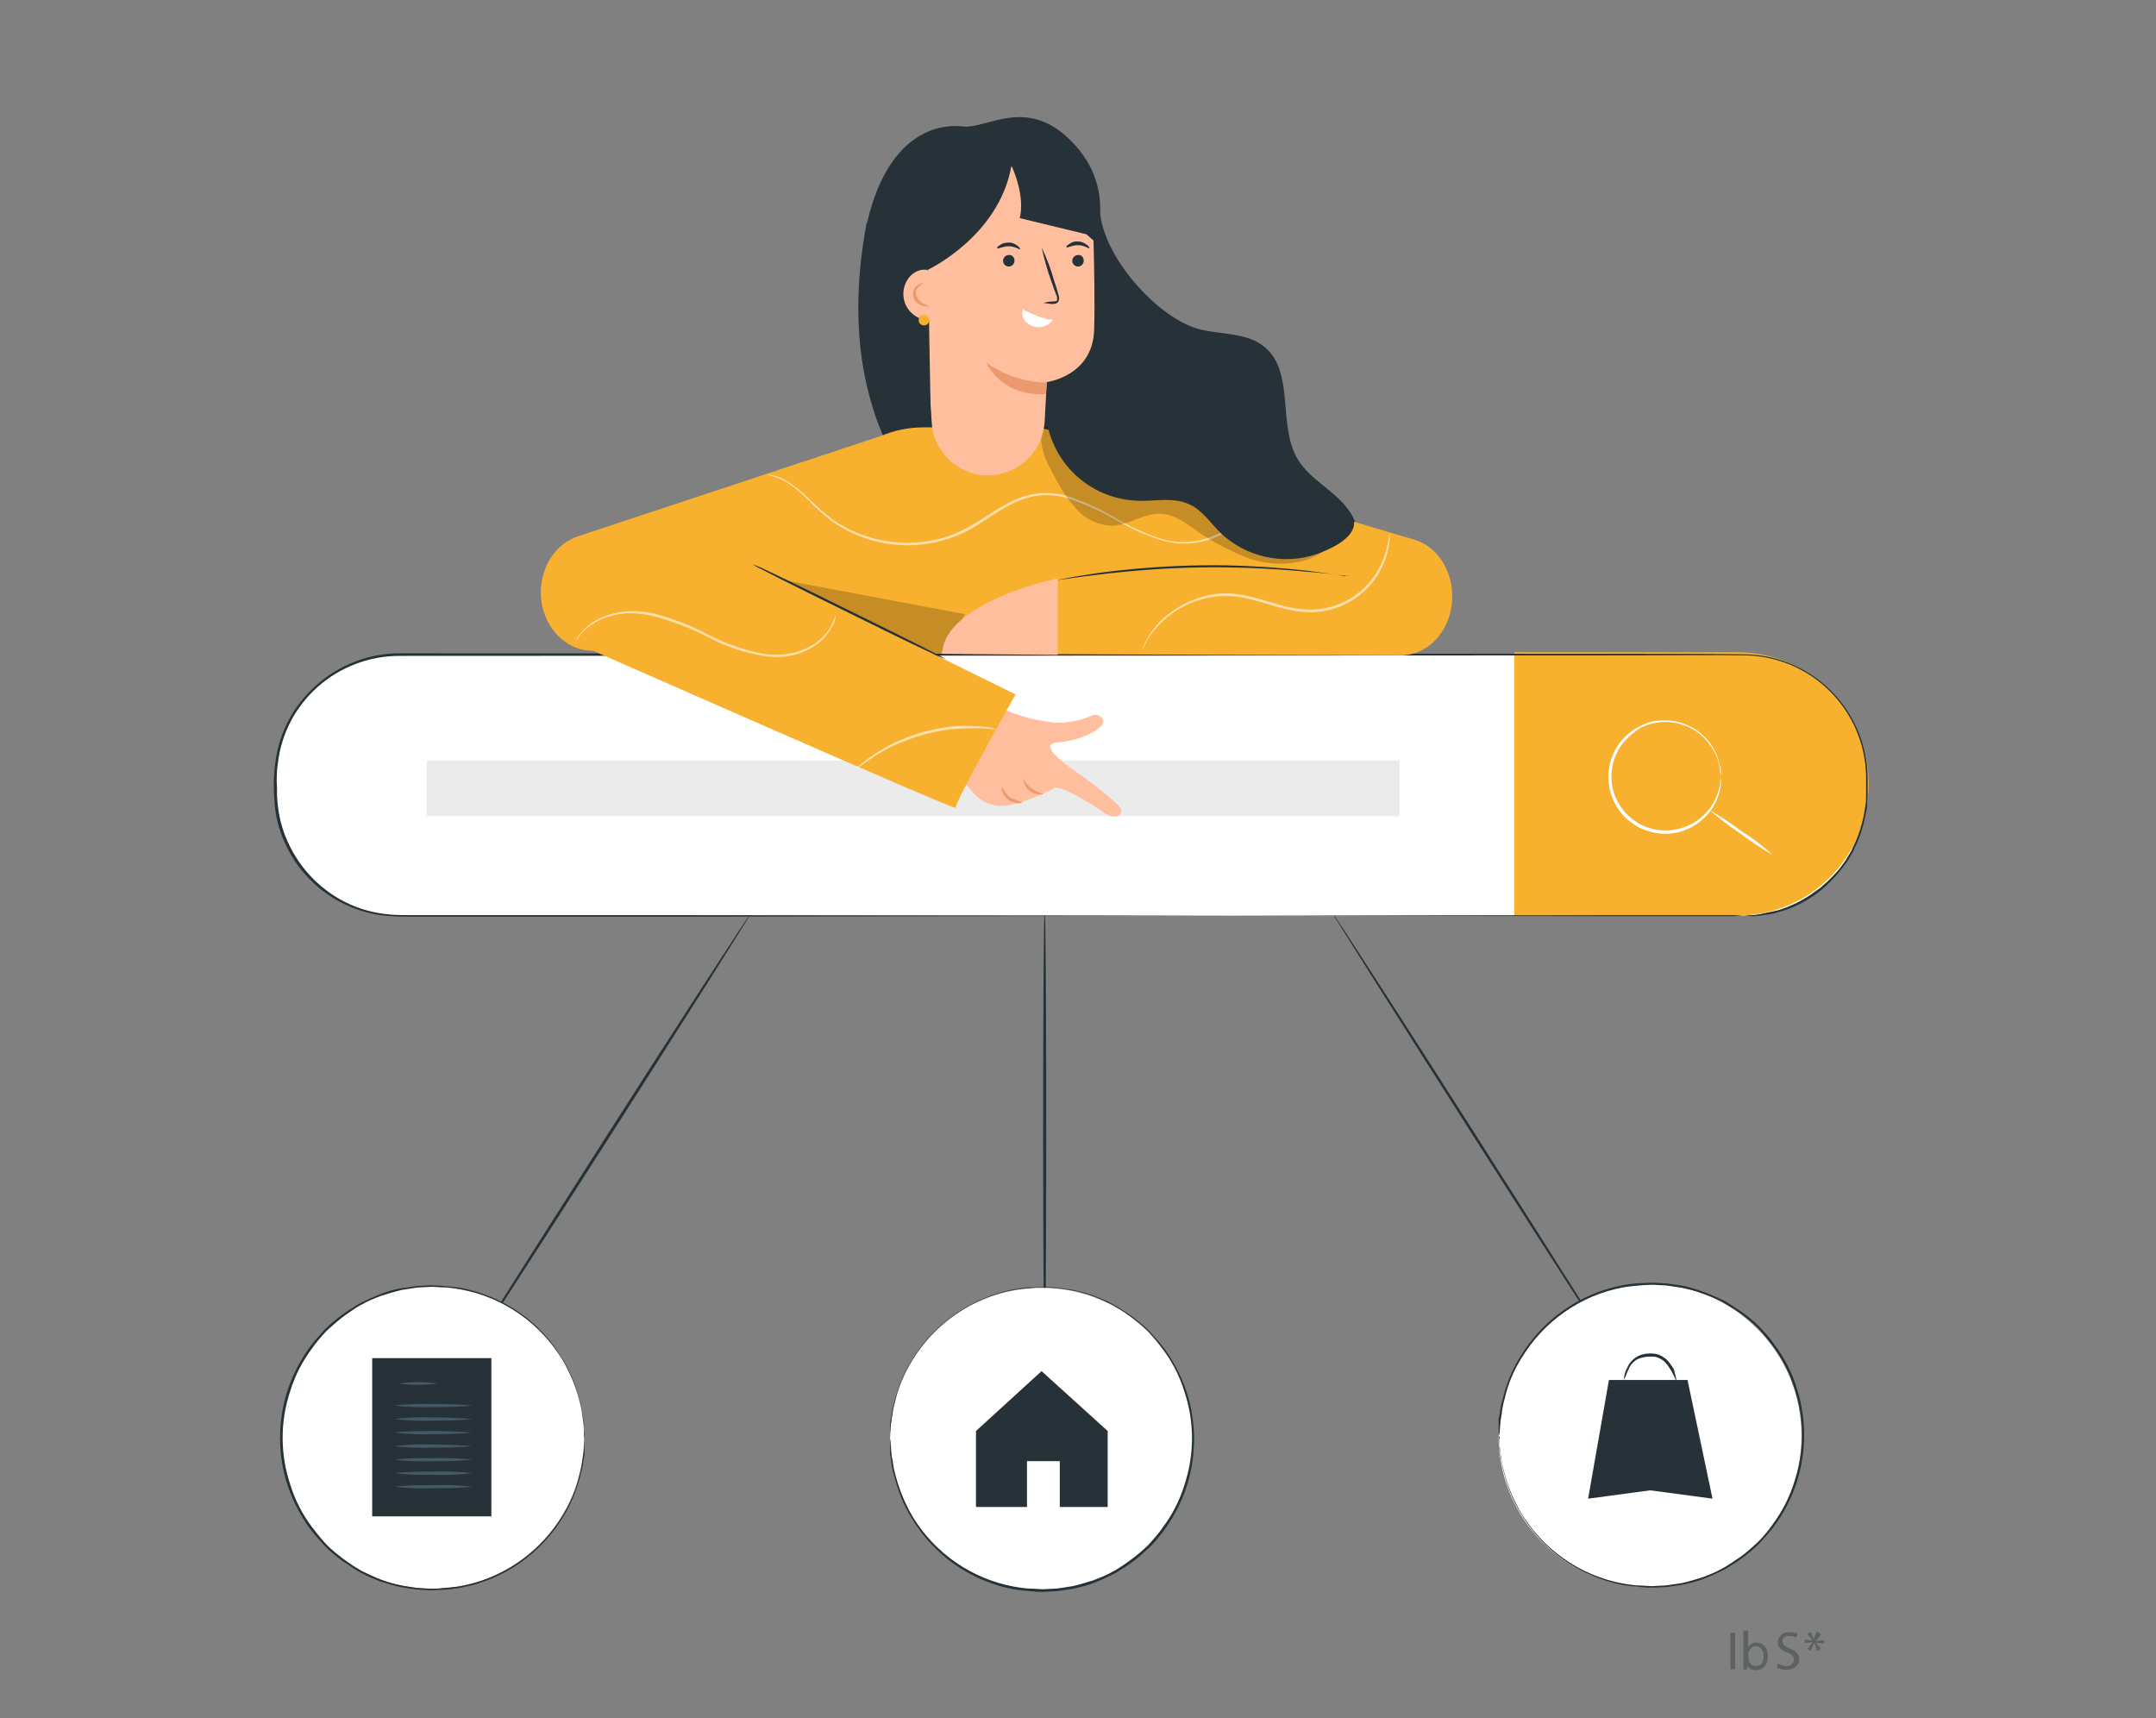 <?xml version="1.0" encoding="utf-8"?>
<!-- Generator: Adobe Illustrator 26.2.1, SVG Export Plug-In . SVG Version: 6.00 Build 0)  -->
<svg version="1.1" id="Layer_1" xmlns="http://www.w3.org/2000/svg" xmlns:xlink="http://www.w3.org/1999/xlink" x="0px" y="0px"
	 viewBox="0 0 414.2 330.1" style="enable-background:new 0 0 414.2 330.1;" xml:space="preserve">
<rect x="0" y="0" width="414.2" height="330.1" fill="#808080" stroke="none"/>
<style type="text/css">
	.st0{fill:#263238;}
	.st1{fill:#FFFFFF;}
	.st2{fill:#455A64;}
	.st3{fill:#F8B02F;}
	.st4{fill:#EBEBEB;}
	.st5{fill:#FFBE9D;}
	.st6{fill:#EB996E;}
	.st7{opacity:0.6;}
	.st8{opacity:0.2;}
	.st9{opacity:0.4;}
</style>
<g id="freepik--search-engine--inject-313">
	<path class="st0" d="M311.6,262.5c-0.1,0.1-12.7-19.4-28-43.4s-27.7-43.6-27.6-43.7c0.1-0.1,12.7,19.4,28,43.4
		S311.7,262.5,311.6,262.5z"/>
	<circle class="st1" cx="317" cy="275.8" r="29.1"/>
	<path class="st0" d="M287.9,275.8c0,0,0-0.2,0-0.5s0-0.8,0-1.4c0-0.3,0-0.6,0-1s0.1-0.8,0.2-1.2c0.1-1,0.3-2,0.6-3
		c0.7-2.8,1.7-5.4,3.2-7.8c4.3-7.3,11.5-12.4,19.8-14c1.2-0.2,2.5-0.4,3.7-0.4c0.6,0,1.3-0.1,1.9-0.1l2,0.1c0.7,0,1.3,0.1,2,0.2
		c0.6,0.1,1.3,0.2,2,0.3c2.7,0.6,5.3,1.6,7.8,2.8c0.6,0.3,1.2,0.7,1.8,1.1c0.6,0.4,1.2,0.8,1.8,1.2c2.4,1.7,4.5,3.8,6.2,6.2
		c1.8,2.4,3.3,5.2,4.2,8.1c2,6,2,12.5,0,18.6c-1,2.9-2.4,5.7-4.2,8.1c-0.9,1.2-1.9,2.3-2.9,3.4c-1,1-2.2,2-3.3,2.8
		c-0.6,0.4-1.2,0.9-1.8,1.2c-0.6,0.4-1.2,0.8-1.8,1.1c-1.2,0.6-2.5,1.2-3.8,1.7c-1.3,0.5-2.6,0.8-3.9,1.1c-0.6,0.1-1.3,0.2-2,0.3
		c-0.7,0.1-1.3,0.2-2,0.2l-2,0.1c-0.6,0-1.3,0-1.9-0.1c-1.2-0.1-2.5-0.2-3.7-0.4c-8.3-1.6-15.4-6.6-19.7-13.9
		c-1.5-2.4-2.5-5.1-3.2-7.8c-0.3-1-0.4-2-0.6-3c-0.1-0.5-0.1-0.9-0.2-1.2s0-0.7,0-1c0-0.6,0-1,0-1.4S287.9,275.9,287.9,275.8
		c0,0,0,0.2,0.1,0.5s0,0.8,0.1,1.4l0.1,1c0,0.4,0.1,0.8,0.2,1.2c0.1,1,0.3,2,0.6,3c0.7,2.7,1.8,5.3,3.2,7.7
		c4.3,7.1,11.4,12.1,19.6,13.6c1.2,0.2,2.4,0.4,3.7,0.4c0.6,0,1.2,0.1,1.9,0.1l1.9-0.1c0.6,0,1.3-0.1,1.9-0.2c0.6-0.1,1.3-0.2,2-0.3
		c1.3-0.3,2.6-0.7,3.9-1.1c1.3-0.5,2.6-1,3.8-1.7c0.6-0.3,1.2-0.7,1.8-1.1c0.6-0.4,1.2-0.8,1.8-1.2c1.2-0.9,2.2-1.8,3.3-2.8
		c1-1,2-2.2,2.8-3.4c1.8-2.4,3.2-5.1,4.1-8c2-5.9,2-12.3,0-18.2c-0.9-2.9-2.3-5.6-4.1-8c-0.9-1.2-1.8-2.3-2.8-3.4
		c-1-1-2.1-1.9-3.3-2.8c-0.6-0.4-1.1-0.8-1.8-1.2c-0.6-0.4-1.2-0.7-1.8-1.1c-1.2-0.6-2.5-1.2-3.8-1.6c-1.3-0.5-2.5-0.8-3.9-1.1
		c-0.6-0.1-1.3-0.2-2-0.3c-0.6-0.1-1.3-0.2-1.9-0.2l-1.9-0.1c-0.6,0-1.3,0.1-1.9,0.1c-1.2,0.1-2.4,0.2-3.6,0.4
		c-8.2,1.5-15.3,6.5-19.6,13.6c-1.5,2.4-2.6,5-3.2,7.7c-0.3,1-0.5,2-0.6,3c-0.1,0.4-0.1,0.8-0.2,1.2s0,0.7-0.1,1
		c0,0.6-0.1,1-0.1,1.4S287.9,275.8,287.9,275.8z"/>
	<polygon class="st0" points="309.1,265.1 305.1,287.9 317,286.3 329,287.9 324.2,265.1 	"/>
	<path class="st0" d="M322.1,265.4c-0.1,0-0.3-0.8-1-2c-0.4-0.7-0.8-1.3-1.4-1.9c-0.4-0.3-0.7-0.5-1.2-0.7c-0.5-0.2-0.9-0.2-1.4-0.2
		c-1,0-1.9,0.2-2.7,0.6c-0.6,0.4-1.2,1-1.5,1.8c-0.6,1.2-0.8,2.1-0.9,2c0-0.8,0.2-1.5,0.6-2.2c0.3-0.8,0.9-1.5,1.6-2
		c0.9-0.6,1.9-0.8,3-0.8c0.5,0,1.1,0.1,1.6,0.3c0.5,0.2,0.9,0.5,1.3,0.8c0.6,0.6,1.1,1.3,1.5,2C321.8,263.9,322,264.6,322.1,265.4z"
		/>
	<path class="st0" d="M200.7,264.5c-0.1,0-0.3-20.1-0.3-44.8s0.1-44.8,0.3-44.8s0.3,20.1,0.3,44.8S200.8,264.5,200.7,264.5z"/>
	<circle class="st1" cx="200.1" cy="276.5" r="29.1"/>
	<path class="st0" d="M171,276.5c0,0,0-0.2,0-0.5s0-0.8,0-1.4c0-0.3,0-0.6,0-1s0.1-0.8,0.2-1.2c0.1-1,0.3-2,0.6-3
		c0.7-2.8,1.7-5.4,3.2-7.8c4.3-7.3,11.5-12.3,19.7-13.9c1.2-0.2,2.5-0.4,3.7-0.4c0.6,0,1.3-0.1,1.9-0.1l1.9,0.1c0.7,0,1.3,0.1,2,0.2
		c0.7,0.1,1.3,0.2,2,0.3c1.3,0.3,2.7,0.6,3.9,1.1c1.3,0.5,2.6,1,3.8,1.7c0.6,0.3,1.2,0.7,1.8,1.1c0.6,0.4,1.2,0.8,1.8,1.2
		c1.2,0.9,2.3,1.8,3.3,2.8c1,1.1,2,2.2,2.9,3.4c1.8,2.5,3.2,5.2,4.2,8.1c2,6,2,12.5,0,18.6c-1,2.9-2.4,5.6-4.2,8.1
		c-0.9,1.2-1.8,2.3-2.9,3.4c-1.1,1-2.2,2-3.3,2.8c-0.6,0.4-1.2,0.9-1.8,1.2c-0.6,0.4-1.2,0.8-1.8,1.1c-1.2,0.6-2.5,1.2-3.8,1.7
		c-1.3,0.5-2.6,0.8-3.9,1.1c-0.7,0.1-1.3,0.2-2,0.3c-0.7,0.1-1.3,0.2-2,0.2l-1.9,0.1c-0.6,0-1.3,0-1.9-0.1c-1.2-0.1-2.5-0.2-3.7-0.4
		c-8.3-1.6-15.4-6.6-19.7-13.9c-1.5-2.4-2.5-5.1-3.2-7.8c-0.3-1-0.5-2-0.6-3c-0.1-0.5-0.1-0.9-0.2-1.2s0-0.7,0-1c0-0.6,0-1,0-1.4
		S171,276.5,171,276.5c0.1,0.2,0.1,0.4,0.1,0.5c0,0.3,0.1,0.8,0.1,1.4c0,0.3,0,0.6,0.1,1c0,0.4,0.1,0.8,0.2,1.2c0.1,1,0.3,2,0.6,3
		c0.7,2.7,1.8,5.3,3.2,7.7c4.3,7.1,11.4,12,19.5,13.5c1.2,0.2,2.4,0.4,3.7,0.4c0.6,0,1.2,0.1,1.9,0.1l1.9-0.1c0.6,0,1.3-0.1,1.9-0.2
		c0.6-0.1,1.3-0.2,1.9-0.3c1.3-0.3,2.6-0.7,3.9-1.1c1.3-0.5,2.6-1,3.8-1.7c0.6-0.3,1.2-0.7,1.8-1.1c0.6-0.4,1.2-0.8,1.7-1.2
		c1.2-0.9,2.3-1.8,3.3-2.8c1-1.1,2-2.2,2.8-3.4c1.8-2.4,3.2-5.1,4.1-8c2-5.9,2-12.3,0-18.2c-0.9-2.9-2.3-5.6-4.1-8
		c-0.9-1.2-1.8-2.3-2.8-3.4c-1-1-2.1-1.9-3.3-2.8c-0.6-0.4-1.1-0.8-1.7-1.2c-0.6-0.4-1.2-0.7-1.8-1.1c-1.2-0.6-2.5-1.2-3.8-1.7
		c-1.3-0.5-2.5-0.8-3.9-1.1c-0.6-0.1-1.3-0.2-1.9-0.3c-0.6-0.1-1.3-0.2-1.9-0.2l-1.9-0.1c-0.6,0-1.3,0-1.9,0.1
		c-1.2,0.1-2.5,0.2-3.7,0.4c-8.2,1.5-15.3,6.5-19.6,13.6c-1.5,2.4-2.6,5-3.2,7.7c-0.3,1-0.5,2-0.6,3c-0.1,0.4-0.1,0.8-0.2,1.2
		s0,0.7-0.1,1c0,0.6-0.1,1-0.1,1.4C171,276.1,171,276.3,171,276.5z"/>
	<polygon class="st0" points="200.1,263.4 187.5,274.9 187.5,289.5 197.3,289.5 197.3,280.7 203.6,280.7 203.6,289.5 212.8,289.5 
		212.8,274.9 	"/>
	<path class="st0" d="M87.9,263.5c-0.1-0.1,12.4-19.9,28-44.3s28.4-44.1,28.5-44s-12.4,19.9-28,44.3S88,263.6,87.9,263.5z"/>
	<circle class="st1" cx="83.1" cy="276.1" r="29.1"/>
	<path class="st0" d="M112.3,276.1c0-0.2,0-0.3,0-0.5c0-0.3-0.1-0.8-0.1-1.4c0-0.3,0-0.6-0.1-1s-0.1-0.8-0.2-1.2c-0.1-1-0.3-2-0.6-3
		c-0.7-2.7-1.8-5.3-3.2-7.7c-4.3-7.1-11.4-12.1-19.6-13.6c-1.2-0.2-2.4-0.4-3.7-0.4c-0.6,0-1.2-0.1-1.9-0.1l-1.9,0.1
		c-0.6,0-1.3,0.1-1.9,0.2c-0.6,0.1-1.3,0.2-1.9,0.3c-1.3,0.3-2.6,0.7-3.9,1.1c-1.3,0.5-2.6,1-3.8,1.7c-0.6,0.3-1.2,0.7-1.8,1.1
		c-0.6,0.4-1.2,0.8-1.7,1.2c-1.2,0.9-2.2,1.8-3.3,2.8c-1,1.1-2,2.2-2.8,3.4c-1.8,2.4-3.2,5.1-4.1,8c-2,5.9-2,12.3,0,18.2
		c0.9,2.9,2.3,5.6,4.1,8c0.9,1.2,1.8,2.3,2.8,3.4c1,1,2.1,1.9,3.3,2.8c0.6,0.4,1.1,0.8,1.7,1.2c0.6,0.4,1.2,0.7,1.8,1.1
		c1.2,0.6,2.5,1.2,3.8,1.7c1.3,0.5,2.5,0.8,3.9,1.1c0.6,0.1,1.3,0.2,1.9,0.3c0.6,0.1,1.3,0.2,1.9,0.2l1.9,0.1c0.6,0,1.3,0,1.9-0.1
		c1.2-0.1,2.5-0.2,3.7-0.4c8.2-1.5,15.3-6.5,19.6-13.6c1.5-2.4,2.6-5,3.2-7.7c0.3-1,0.5-2,0.6-3c0.1-0.4,0.1-0.9,0.2-1.2l0.1-1
		c0-0.6,0.1-1,0.1-1.4c0-0.2,0-0.3,0-0.5c0,0,0,0.2,0,0.5s0,0.8,0,1.4c0,0.3,0,0.6,0,1s-0.1,0.8-0.2,1.2c-0.1,1-0.3,2-0.6,3
		c-0.7,2.8-1.7,5.4-3.2,7.8c-4.3,7.2-11.5,12.3-19.8,13.8c-1.2,0.2-2.5,0.4-3.7,0.4c-0.6,0-1.3,0.1-1.9,0.1l-1.9-0.1
		c-0.7,0-1.3-0.1-2-0.2c-0.7-0.1-1.3-0.2-2-0.3c-1.3-0.3-2.6-0.7-3.9-1.1c-1.3-0.5-2.6-1-3.8-1.7c-0.6-0.3-1.2-0.7-1.8-1.1
		c-0.6-0.4-1.2-0.8-1.8-1.2c-1.2-0.9-2.3-1.8-3.3-2.8c-1-1.1-2-2.2-2.9-3.4c-1.8-2.5-3.2-5.2-4.2-8.1c-2-6-2-12.5,0-18.6
		c1-2.9,2.4-5.6,4.2-8.1c0.9-1.2,1.9-2.3,2.9-3.4c1-1,2.2-2,3.3-2.8c0.6-0.4,1.2-0.9,1.8-1.2c0.6-0.4,1.2-0.8,1.8-1.1
		c1.2-0.6,2.5-1.2,3.8-1.7c1.3-0.5,2.6-0.9,3.9-1.1c0.7-0.1,1.3-0.2,2-0.3c0.7-0.1,1.3-0.2,2-0.2l1.9-0.1c0.6,0,1.3,0.1,1.9,0.1
		c1.2,0.1,2.5,0.2,3.7,0.4c8.3,1.6,15.5,6.6,19.7,13.9c1.5,2.4,2.5,5.1,3.2,7.8c0.3,1,0.4,2,0.6,3c0.1,0.4,0.1,0.9,0.2,1.2
		s0,0.7,0,1c0,0.6,0,1,0,1.4S112.3,276.1,112.3,276.1z"/>
	<rect x="71.5" y="260.9" class="st0" width="22.9" height="30.4"/>
	<path class="st2" d="M84.1,265.8c-2.5,0.3-5,0.3-7.5,0C79.1,265.4,81.6,265.4,84.1,265.8z"/>
	<path class="st2" d="M90.7,270c-2.5,0.3-5,0.3-7.5,0.3c-2.5,0.1-5,0-7.5-0.3c2.5-0.3,5-0.3,7.5-0.3C85.7,269.7,88.2,269.8,90.7,270
		z"/>
	<path class="st2" d="M90.7,272.6c-2.5,0.3-5,0.3-7.5,0.3c-2.5,0.1-5,0-7.5-0.3c2.5-0.3,5-0.4,7.5-0.3
		C85.7,272.3,88.2,272.4,90.7,272.6z"/>
	<path class="st2" d="M90.7,275.2c-2.5,0.3-5,0.3-7.5,0.3c-2.5,0.1-5,0-7.5-0.3c2.5-0.3,5-0.3,7.5-0.3
		C85.7,274.9,88.2,275,90.7,275.2z"/>
	<path class="st2" d="M90.7,277.8c-2.5,0.3-5,0.3-7.5,0.3c-2.5,0.1-5,0-7.5-0.3c2.5-0.3,5-0.4,7.5-0.3
		C85.7,277.5,88.2,277.6,90.7,277.8z"/>
	<path class="st2" d="M90.7,280.4c-2.5,0.3-5,0.3-7.5,0.3c-2.5,0.1-5,0-7.5-0.3c2.5-0.3,5-0.3,7.5-0.3
		C85.7,280.1,88.2,280.1,90.7,280.4z"/>
	<path class="st2" d="M90.7,283c-2.5,0.3-5,0.4-7.5,0.3c-2.5,0.1-5,0-7.5-0.3c2.5-0.3,5-0.3,7.5-0.3C85.7,282.6,88.2,282.7,90.7,283
		z"/>
	<path class="st2" d="M90.7,285.6c-2.5,0.3-5,0.3-7.5,0.3c-2.5,0.1-5,0-7.5-0.3c2.5-0.3,5-0.3,7.5-0.3
		C85.7,285.2,88.2,285.3,90.7,285.6z"/>
	<path class="st1" d="M76.7,125.7h258.1c13.1,0,23.8,10.7,23.8,23.8v2.6c0,13.1-10.7,23.8-23.8,23.8H76.7
		c-13.1,0-23.8-10.7-23.8-23.8v-2.6C52.9,136.4,63.6,125.7,76.7,125.7z"/>
	<path class="st3" d="M290.9,125.3v50.6h42.8c14,0,25.3-11.3,25.3-25.3l0,0c0-14-11.3-25.3-25.3-25.3c0,0,0,0,0,0H290.9z"/>
	<path class="st1" d="M330.6,149.2c-0.1-0.9-0.2-1.7-0.4-2.6c-0.6-2.3-2-4.3-3.9-5.8c-2.8-2.1-6.6-2.7-9.9-1.5
		c-1,0.3-1.8,0.8-2.6,1.5c-0.8,0.6-1.6,1.4-2.2,2.2c-2.7,3.7-2.7,8.7,0,12.3c0.6,0.9,1.4,1.6,2.2,2.2c0.8,0.6,1.7,1.1,2.6,1.4
		c5.5,2,11.6-0.9,13.5-6.3c0.1-0.3,0.2-0.6,0.3-0.9C330.4,151,330.5,150.1,330.6,149.2c0.1,0.9,0,1.8-0.2,2.7
		c-0.6,2.4-1.9,4.5-3.9,6c-2.9,2.3-6.8,2.9-10.3,1.6c-1-0.3-1.9-0.8-2.8-1.5c-0.9-0.6-1.7-1.4-2.3-2.3c-2.8-3.8-2.8-9.1,0-12.9
		c1.3-1.7,3.1-3.1,5.1-3.8c1.8-0.7,3.8-0.8,5.7-0.4c4.2,0.8,7.5,4,8.4,8.1C330.6,147.5,330.7,148.3,330.6,149.2z"/>
	<path class="st1" d="M340.5,164.2c-2.1-1.2-4.2-2.6-6.2-4.1c-2.1-1.4-4-2.9-5.9-4.5c2.1,1.2,4.2,2.6,6.2,4.1
		C336.7,161,338.7,162.5,340.5,164.2z"/>
	<rect x="82" y="146.1" class="st4" width="186.9" height="10.7"/>
	<path class="st0" d="M334.8,175.9c0,0,0.6,0,1.7-0.1c0.7,0,1.4-0.1,2.1-0.3c1-0.2,1.9-0.4,2.9-0.6c2.6-0.8,5.1-2,7.3-3.7l1-0.7
		c0.3-0.3,0.6-0.6,1-0.9c0.7-0.6,1.3-1.3,1.9-1.9c0.7-0.7,1.2-1.5,1.8-2.3l0.8-1.3l0.4-0.7l0.3-0.7c1-2,1.7-4.1,2.1-6.3
		c0.1-0.6,0.2-1.2,0.3-1.8s0.1-1.2,0.1-1.8c0-1.2,0-2.5,0-3.8c-0.3-12.6-10.4-22.7-22.9-23.1c-6.8-0.1-14.1,0-21.6,0L76.7,126
		c-5.7,0-11.3,2.1-15.6,5.9c-4.3,3.8-7,8.9-7.7,14.6c-0.1,0.7-0.2,1.4-0.2,2.1c0,0.7-0.1,1.4,0,2.1c0,1.4,0,2.8,0.2,4.2
		c0.3,2.7,1.1,5.4,2.4,7.9c2.5,4.9,6.6,8.8,11.6,11c2.5,1.1,5.1,1.7,7.8,1.9c1.3,0.1,2.7,0.1,4,0.1H130l106.6,0.1l71.9,0.1l19.5,0
		h5.1L334.8,175.9l-1.7-0.1H328l-19.5,0l-71.9,0.1L130,176.1H79.2c-1.4,0-2.7,0-4.1-0.1c-8.5-0.5-16.1-5.5-19.9-13.1
		c-1.3-2.5-2.1-5.2-2.4-8c-0.1-1.4-0.2-2.8-0.2-4.2c0-0.7,0-1.4,0.1-2.1c0-0.7,0.1-1.4,0.2-2.1c0.7-5.8,3.5-11,7.9-14.9
		c4.4-3.9,10.1-6.1,16-6.1l237.1,0.1c7.6,0,14.8,0,21.7,0.1c12.7,0.4,22.9,10.7,23.2,23.4c0,1.3,0,2.6,0,3.8c0,0.6-0.1,1.2-0.1,1.8
		s-0.2,1.2-0.3,1.8c-0.4,2.2-1.1,4.4-2.1,6.4l-0.3,0.7l-0.4,0.7c-0.3,0.5-0.5,0.9-0.8,1.3c-0.6,0.8-1.2,1.6-1.8,2.3
		c-0.6,0.7-1.2,1.3-1.9,2c-0.3,0.3-0.7,0.6-1,0.9l-1,0.8c-2.2,1.6-4.7,2.9-7.4,3.6c-0.9,0.3-1.9,0.5-2.9,0.6
		c-0.7,0.1-1.4,0.2-2.1,0.2C335.4,175.9,334.8,175.9,334.8,175.9z"/>
</g>
<g id="freepik--Character--inject-313">
	<path class="st5" d="M202.4,144.7c-0.9-1.1-1-2,1-2.1c4.5-0.4,7.8-2.4,8.4-3.5s-0.9-2.2-2.1-1.6c-1.4,0.6-2.9,1-4.4,1.2
		c-1.2,0.2-2.5,0.2-3.7,0c-1-0.2-2-0.3-2.8-0.5c0,0-4.8-1-6.8-2.6l-10.1,10.8l4.7,5.4c1.4,2,3.8,3.2,6.3,3c4.1-0.4,9.5-3.3,9.5-3.3
		c0.7-1.1,7.3,2.9,9.4,4.4s3.7,1.1,3.6-0.3c0-1-6.4-5.8-8.5-7.2C205.3,147.3,203.7,146.1,202.4,144.7"/>
	<path class="st6" d="M196.4,154.1c0,0.1-0.3,0.2-0.8,0.2c-1.4-0.1-2.6-1-3.1-2.3c-0.2-0.5-0.1-0.8,0-0.8c0.4,0.8,0.9,1.4,1.5,2
		C194.8,153.6,195.6,153.9,196.4,154.1z"/>
	<path class="st6" d="M200.4,152.5c0,0.1-0.3,0.2-0.8,0.1c-1.3-0.1-2.5-1-2.9-2.3c-0.1-0.5-0.1-0.8-0.1-0.8s0.4,1.1,1.5,1.9
		C198.9,152,199.6,152.3,200.4,152.5z"/>
	<path class="st0" d="M211.3,40.3c0.4,8.9,11.2,21,19.3,23c4.2,1,9.1,0.6,12.4,3.4c5.8,4.9,2.4,15,6.3,21.5c2.4,4,7.1,6,9.8,9.8
		c4.5,6.3,1.5,15.9-4.6,20.6c-6.1,4.7-14.2,5.6-21.8,5.4c-16.8-0.4-33.9-5.8-46-17.6c-5.7-5.6-27.9-22.8-20.2-63.6"/>
	<path class="st3" d="M271.8,103.7l-63.7-18.9c-3-1.3-6.1-2.2-9.3-2.8l-21.5,0.1c-2.8,0-5.6,0.6-8.2,1.7l-58,19.2
		c-4.3,1.4-7.2,5.8-7.2,10.8l0,0c0,6.2,4.5,11.2,9.9,11.2h26.8l-0.1,0.4l93.1,0.4l0,0l35.5,0.1c5.5,0,9.9-5.1,9.9-11.3
		C279,109.5,276.1,105,271.8,103.7z"/>
	<path class="st0" d="M259,110.6c-0.2,0-0.4,0-0.6,0l-1.6-0.2c-1.4-0.2-3.5-0.4-6-0.6c-6.6-0.6-13.3-0.9-20-0.8
		c-6.7,0.1-13.3,0.6-19.9,1.4c-2.5,0.3-4.6,0.6-6,0.8l-1.6,0.2c-0.2,0-0.4,0.1-0.6,0.1c0.2-0.1,0.4-0.1,0.5-0.1l1.6-0.3
		c1.4-0.3,3.5-0.6,6-1c6.6-0.9,13.3-1.4,20-1.5c6.7-0.1,13.4,0.3,20,1c2.5,0.3,4.6,0.6,6,0.8l1.6,0.3
		C258.6,110.5,258.8,110.5,259,110.6z"/>
	<g class="st7">
		<path class="st1" d="M244.1,95.1c0,0.1-0.1,0.2-0.2,0.2l-0.6,0.6c-0.5,0.5-1.2,1.3-2.2,2.2c-1.2,1.1-2.5,2.2-3.9,3.1
			c-1.8,1.3-3.8,2.2-6,2.8c-2.6,0.6-5.4,0.6-8-0.2c-2.9-0.9-5.7-2.1-8.4-3.7c-2.9-1.7-5.9-3.1-9.1-4.2c-3.4-1.2-7.1-1-10.4,0.5
			c-3.4,1.5-6.2,3.8-9.3,5.5c-0.8,0.4-1.6,0.8-2.4,1.1c-0.8,0.3-1.6,0.6-2.5,0.8c-1.6,0.5-3.2,0.7-4.9,0.9
			c-5.8,0.4-11.5-1.2-16.3-4.5c-1.7-1.3-3.4-2.8-4.9-4.4c-1.2-1.2-2.4-2.2-3.8-3.1c-1.2-0.7-2.5-1.2-3.9-1.5c0.4,0,0.7,0,1.1,0.1
			c1,0.2,2,0.6,2.9,1.2c1.4,0.9,2.7,1.9,3.9,3.1c1.5,1.5,3.2,3,4.9,4.3c4.7,3.2,10.4,4.7,16,4.3c1.6-0.1,3.2-0.4,4.8-0.8
			c0.8-0.2,1.6-0.5,2.4-0.8c0.8-0.4,1.6-0.7,2.3-1.1c3.1-1.6,5.9-3.9,9.4-5.5c3.4-1.5,7.2-1.7,10.7-0.5c3.2,1.1,6.3,2.6,9.1,4.3
			c2.6,1.5,5.4,2.8,8.3,3.7c2.5,0.8,5.2,0.8,7.8,0.2c2.1-0.6,4.1-1.5,5.9-2.7c1.4-0.9,2.7-1.9,3.9-3c1-0.9,1.8-1.6,2.3-2.1l0.6-0.6
			C244,95.1,244.1,95.1,244.1,95.1z"/>
	</g>
	<g class="st8">
		<polygon points="145.1,110.4 185.4,118 180.7,125.6 179.5,125.6 		"/>
	</g>
	<g class="st7">
		<path class="st1" d="M267,102.5c0,0.2,0,0.4,0,0.6c0,0.6-0.1,1.2-0.2,1.8c-1.3,7.6-8,13-15.7,12.7c-2-0.1-4.1-0.5-6-1.1
			c-2-0.6-4-1.2-5.9-1.6c-1.8-0.4-3.7-0.5-5.6-0.3c-5.4,0.6-10.2,3.7-13.1,8.2l-0.5,0.9c-0.1,0.3-0.2,0.5-0.3,0.7
			c-0.1,0.2-0.2,0.4-0.3,0.5c0.1-0.2,0.1-0.4,0.2-0.6c0.1-0.2,0.2-0.4,0.3-0.7l0.5-0.9c1.1-1.9,2.5-3.6,4.3-4.9
			c2.6-2,5.7-3.3,8.9-3.7c1.9-0.2,3.8-0.1,5.7,0.3c2,0.4,3.9,1,5.9,1.6c1.9,0.6,3.9,1,5.9,1.1c5.1,0.2,10-2.2,12.9-6.4
			c1.2-1.8,2.1-3.7,2.5-5.8C266.9,103.3,266.9,102.5,267,102.5z"/>
	</g>
	<path class="st3" d="M111.2,123.8c0,0,72.8,32.1,72.4,31.4s11.5-21.8,11.5-21.8l-59-29.1L111.2,123.8z"/>
	<path class="st0" d="M144.6,108.4c0.5,0.2,1,0.4,1.5,0.6l4,1.9c3.4,1.6,8,3.9,13.1,6.4s9.7,4.8,13.1,6.5l3.9,2
		c0.5,0.2,1,0.5,1.4,0.8c-0.5-0.2-1-0.4-1.5-0.6l-4-1.9c-3.4-1.6-8-3.9-13.1-6.4s-9.7-4.8-13.1-6.5l-3.9-2
		C145.5,109,145.1,108.7,144.6,108.4z"/>
	<g class="st7">
		<path class="st1" d="M160.6,118.1c-0.1,0.8-0.3,1.5-0.7,2.2c-1,1.9-2.5,3.4-4.3,4.3c-1.2,0.7-2.6,1.2-4,1.4
			c-1.6,0.3-3.3,0.3-4.9,0c-3.7-0.6-7.3-1.8-10.6-3.6c-3.3-1.7-6.8-3-10.4-4c-1.6-0.4-3.2-0.6-4.8-0.6c-1.4,0-2.8,0.3-4.1,0.7
			c-2,0.6-3.7,1.7-5.1,3.2c-0.5,0.6-0.9,1.2-1.3,1.8c0.3-0.7,0.7-1.4,1.2-1.9c1.3-1.6,3.1-2.8,5.1-3.4c1.4-0.5,2.8-0.7,4.2-0.8
			c1.6,0,3.3,0.1,4.9,0.5c3.6,1,7.1,2.3,10.4,4.1c3.3,1.7,6.8,2.9,10.5,3.6c1.6,0.2,3.2,0.2,4.8,0c1.4-0.2,2.7-0.7,3.9-1.3
			c1.8-0.9,3.3-2.3,4.3-4.1C160,119.5,160.3,118.8,160.6,118.1z"/>
	</g>
	<g class="st7">
		<path class="st1" d="M191.4,140.1c0,0.1-1.6-0.2-4.2-0.2c-1.5,0-3,0.1-4.5,0.2c-1.8,0.2-3.7,0.6-5.5,1.1c-1.8,0.5-3.5,1.2-5.2,1.9
			c-1.4,0.6-2.7,1.4-4,2.2c-2.2,1.4-3.4,2.5-3.5,2.4c0.2-0.3,0.5-0.6,0.8-0.8c0.8-0.7,1.6-1.3,2.5-1.9c1.3-0.9,2.6-1.6,4-2.3
			c3.4-1.6,7.1-2.7,10.8-3.1c1.5-0.2,3.1-0.2,4.6-0.1c1,0,2.1,0.1,3.1,0.3C190.7,139.9,191.1,140,191.4,140.1z"/>
	</g>
	<g class="st8">
		<path d="M200.4,81.8c-1.2,3.4,0.6,7,2.4,10.1c1.1,2.2,2.5,4.3,4.2,6.1c1.7,1.9,4.1,2.9,6.6,3c3.3-0.1,6.2-2.5,9.5-2.3
			c2.2,0.1,4.2,1.4,6,2.7c3.1,2.3,6.5,4.1,10.1,5.6c3.6,1.4,7.6,1.7,11.3,0.7c3.8-1,6.8-4,7.8-7.8"/>
	</g>
	<path class="st5" d="M200.7,80.9c0.2-3.9,0.4-7.5,0.4-7.5s8.8-1.1,9.1-10S209.7,34,209.7,34l-16.1-7.8l-17.3,14l2.7,41
		c0.4,5.9,5.4,10.4,11.4,10.1l0,0C196,91,200.4,86.5,200.7,80.9z"/>
	<path class="st0" d="M208.2,50.1c0,0.6-0.5,1.1-1.1,1.1c-0.6,0-1.1-0.5-1.1-1.1c0-0.6,0.5-1.1,1.1-1.1
		C207.7,48.9,208.2,49.4,208.2,50.1z"/>
	<path class="st0" d="M209.3,47.7c-0.1,0.1-1-0.6-2.2-0.6s-2.1,0.6-2.2,0.4s0.1-0.4,0.5-0.6c0.5-0.4,1.1-0.6,1.8-0.5
		c0.6,0,1.2,0.3,1.7,0.7C209.2,47.3,209.3,47.6,209.3,47.7z"/>
	<path class="st0" d="M194.9,50.1c0,0.6-0.5,1.1-1.1,1.1s-1.1-0.5-1.1-1.1c0-0.6,0.5-1.1,1.1-1.1C194.4,48.9,194.9,49.4,194.9,50.1
		C194.9,50.1,194.9,50.1,194.9,50.1z"/>
	<path class="st0" d="M196,47.9c-0.1,0.1-1-0.6-2.2-0.6s-2.1,0.6-2.2,0.4s0.1-0.4,0.5-0.6c0.5-0.4,1.1-0.5,1.8-0.5
		c0.6,0,1.2,0.3,1.7,0.7C195.9,47.6,196,47.8,196,47.9z"/>
	<path class="st0" d="M200.5,58.2c0.7-0.2,1.3-0.3,2-0.3c0.3,0,0.6-0.1,0.6-0.3c0-0.3,0-0.7-0.2-1c-0.3-0.8-0.6-1.6-0.9-2.5
		c-0.8-2.2-1.4-4.4-1.9-6.6c1,2.1,1.8,4.2,2.4,6.4c0.3,0.9,0.6,1.7,0.8,2.6c0.2,0.4,0.2,0.9,0.1,1.3c-0.1,0.2-0.3,0.4-0.5,0.5
		c-0.2,0-0.3,0.1-0.5,0.1C201.8,58.4,201.1,58.3,200.5,58.2z"/>
	<path class="st1" d="M196.5,59.5c-1.2-0.8,3.4,2,5.8,1.9c-0.9,1.3-2.5,1.8-4,1.2C195.8,61.6,196.5,59.5,196.5,59.5z"/>
	<path class="st6" d="M201.1,73.5c-4.2-0.1-8.2-1.4-11.6-3.8c0,0,2.7,6.5,11.4,6L201.1,73.5z"/>
	<path class="st0" d="M166.8,48.9L166.8,48.9c0,7.7-2,28.2,12,31l-0.5-28.1c0,0,13.6-6.4,16-19.9l0.1,0.1c0.9,2,2.4,6.4,1.5,9.9
		l12.8,3.1l1.5,1.3c0,0,4.5-10-4.2-19s-16.3-2.5-21-3c-3.1-0.4-14-0.3-18.4,18.4L166.8,48.9z"/>
	<path class="st5" d="M178.7,52.1c-1.2-0.7-2.8-0.1-3.8,0.9c-1.9,2.1-1.8,5.3,0.3,7.2c1.3,1.2,3.1,1.6,4.8,1.2"/>
	<path class="st6" d="M178.4,58.8c0,0.1-0.4,0.1-1,0c-0.9-0.2-1.6-0.8-1.9-1.7c-0.2-0.5-0.1-1,0.1-1.5c0.2-0.4,0.4-0.7,0.8-0.9
		c0.6-0.4,1-0.3,1-0.3s-0.4,0.2-0.8,0.6c-0.6,0.5-0.8,1.2-0.5,1.9c0.3,0.7,0.8,1.2,1.5,1.5C178.1,58.6,178.4,58.7,178.4,58.8z"/>
	<path class="st3" d="M177.3,60.5c-0.5,0.1-0.9,0.6-0.8,1.2c0.1,0.5,0.6,0.9,1.2,0.8c0.5-0.1,0.9-0.6,0.8-1.2
		c-0.1-0.4-0.4-0.7-0.8-0.8"/>
	<path class="st5" d="M203.2,125.8v-14.7c0,0-21.8,4.5-22.2,14.5L203.2,125.8z"/>
	<path class="st0" d="M200.9,79.4c0.8,9.4,8.5,16.6,17.9,16.8c3.2,0.1,6.6-0.7,9.5,0.6c2.6,1.1,4.2,3.6,6.2,5.6
		c4.9,4.6,11.9,6.2,18.3,4.1c2.6-0.9,6.8-2.8,7.3-5.5c0.4-2.1-2.2-4.2-3.7-5.7c-1.6-1.4-3.4-2.6-5.4-3.4
		c-15.5-7.3-32.2-12.6-49.4-13.5"/>
</g>
<g transform="translate(92.337 272.86)" class="st9">
	<path class="st0" d="M241,40.8v7h-0.9v-7L241,40.8z"/>
	<path class="st0" d="M242.6,47.8c0-0.3,0-0.9,0-1.3v-6.1h0.9v3.2h0c0.4-0.6,1-1,1.7-0.9c1.2,0,2.1,1,2.1,2.6c0,1.8-1.1,2.7-2.3,2.7
		c-0.7,0-1.4-0.3-1.7-0.9h0l0,0.8L242.6,47.8z M243.6,45.8c0,0.1,0,0.2,0,0.3c0.2,0.6,0.7,1.1,1.4,1.1c1,0,1.5-0.8,1.5-1.9
		c0-1-0.5-1.9-1.5-1.9c-0.7,0-1.2,0.5-1.4,1.1c0,0.1,0,0.2-0.1,0.4L243.6,45.8z"/>
	<path class="st0" d="M249.2,46.7c0.5,0.3,1,0.5,1.6,0.5c0.9,0,1.5-0.5,1.5-1.2c0-0.7-0.4-1-1.3-1.4c-1.1-0.4-1.8-1-1.8-2
		c0.1-1.1,1-2,2.1-1.9c0.1,0,0.1,0,0.2,0c0.5,0,1.1,0.1,1.5,0.3l-0.3,0.7c-0.4-0.2-0.9-0.3-1.3-0.3c-1,0-1.3,0.6-1.3,1
		c0,0.7,0.4,1,1.4,1.4c1.2,0.5,1.8,1,1.8,2.1c0,1.1-0.8,2-2.5,2c-0.6,0-1.2-0.1-1.8-0.4L249.2,46.7z"/>
	<path class="st0" d="M257.5,41.1l-1,1.3v0l1.6-0.2v0.7l-1.6-0.2v0l1,1.2l-0.7,0.4l-0.6-1.5h0l-0.7,1.5l-0.6-0.4l1-1.3v0l-1.5,0.2
		v-0.7l1.5,0.2v0l-1-1.3l0.6-0.4l0.6,1.4h0l0.6-1.5L257.5,41.1z"/>
</g>
</svg>
